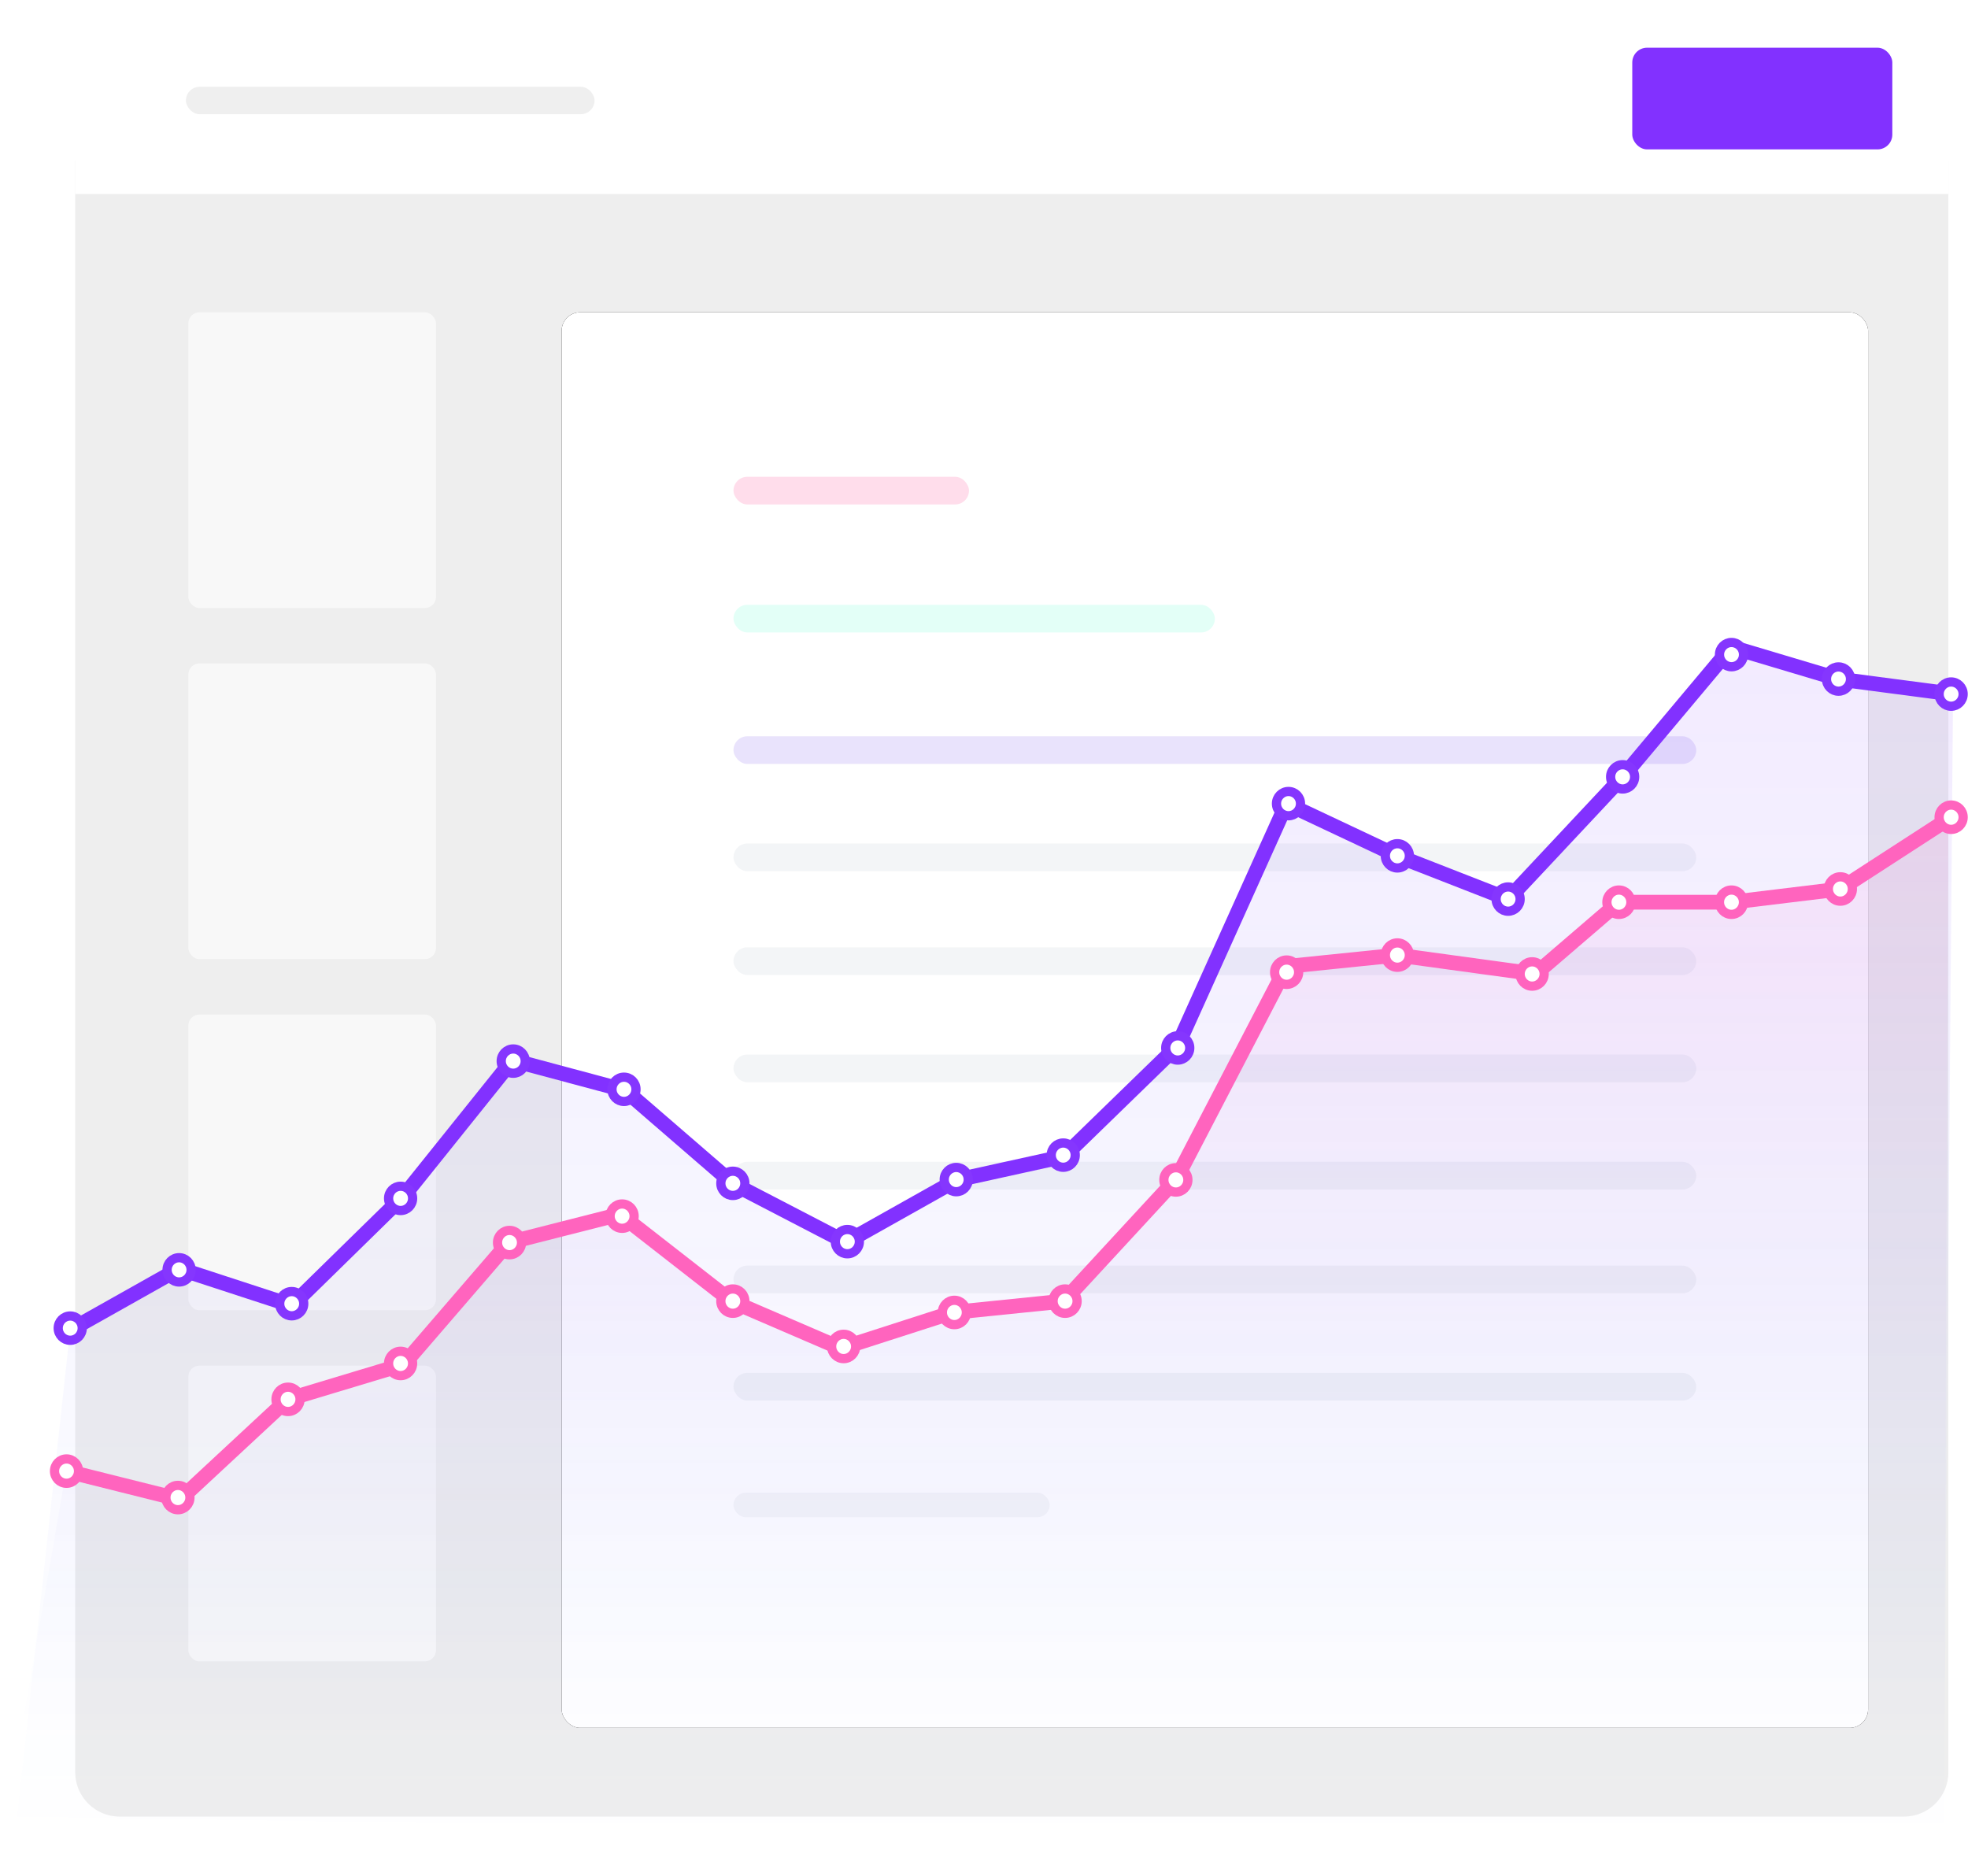 <?xml version="1.0" encoding="UTF-8"?> <svg xmlns="http://www.w3.org/2000/svg" xmlns:xlink="http://www.w3.org/1999/xlink" xmlns:v="https://vecta.io/nano" width="1065" height="1015"><defs><rect id="A" width="707" height="766" rx="10"></rect><filter x="-2.5%" y="-2.3%" width="105.1%" height="104.7%" id="B"><feOffset in="SourceAlpha"></feOffset><feGaussianBlur stdDeviation="6"></feGaussianBlur><feColorMatrix values="0 0 0 0 0 0 0 0 0 0 0 0 0 0 0 0 0 0 0.043 0"></feColorMatrix></filter><linearGradient x1="50%" y1="0%" x2="50%" y2="100%" id="C"><stop stop-color="#8231ff" offset="0%"></stop><stop stop-color="#2e5bff" stop-opacity="0" offset="100%"></stop></linearGradient><linearGradient x1="50%" y1="0%" x2="50%" y2="86.618%" id="D"><stop stop-color="#ff64c5" offset="0%"></stop><stop stop-color="#2e5bff" stop-opacity="0" offset="100%"></stop></linearGradient></defs><g transform="translate(.689)" fill="none" fill-rule="evenodd"><path d="M40.006 87h1013.686v872c0 13.255-10.745 24-24 24H64.006c-13.255 0-24-10.745-24-24V87h0z" fill="#eee"></path><path d="M64.006 0h965.686c13.255 0 24 10.745 24 24v81h0H40.006V24c0-13.255 10.745-24 24-24z" fill="#fff"></path><g transform="translate(303.247 169)"><use fill="#000" filter="url(#B)" xlink:href="#A"></use><use fill="#fff" xlink:href="#A"></use><g opacity=".843"><rect fill="#e5defb" x="93" y="229.416" width="521" height="14.978" rx="7.489"></rect><rect fill="#defff6" x="93" y="158.272" width="260.5" height="14.978" rx="7.489"></rect><rect fill="#ffd7e7" x="93" y="89" width="127.439" height="14.978" rx="7.489"></rect><g fill="#f1f3f5"><rect x="93" y="459.699" width="521" height="14.978" rx="7.489"></rect><rect x="93" y="343.622" width="521" height="14.978" rx="7.489"></rect><rect x="93" y="573.905" width="521" height="14.978" rx="7.489"></rect><rect x="93" y="287.455" width="521" height="14.978" rx="7.489"></rect><rect x="93" y="515.866" width="521" height="14.978" rx="7.489"></rect><rect x="93" y="401.66" width="521" height="14.978" rx="7.489"></rect></g><rect fill="#f4f5f7" x="93" y="638.793" width="171.126" height="13.207" rx="6.604"></rect></g></g><rect fill="#8231ff" x="882.626" y="25.814" width="140.731" height="55.023" rx="8"></rect><rect fill="#efefef" x="99.915" y="46.976" width="221.149" height="14.814" rx="7.407"></rect><g fill="#fff"><rect opacity=".602" x="101.247" y="169" width="134" height="160" rx="6"></rect><rect opacity=".602" x="101.247" y="549" width="134" height="160" rx="6"></rect><rect opacity=".602" x="101.247" y="359" width="134" height="160" rx="6"></rect><rect opacity=".602" x="101.247" y="739" width="134" height="160" rx="6"></rect></g><path fill-opacity=".1" fill="url(#C)" d="M37.311 719.194l58.965-33.07 60.963 19.842 60.464-59.018 58.965-73.263 60.963 16.281 58.465 50.369 60.963 31.544 59.964-33.579 57.965-12.719 61.463-59.527 59.133-131.189 63.924 28.251 59.935 25.097 57.968-63.767 58.919-74.286 58.908 17.3 60.936 12.211-5.04 619.8L8.582 983"></path><path stroke="#8231ff" stroke-width="8" stroke-linecap="round" stroke-linejoin="round" d="M37.311 719.714l58.965-33.183 60.963 19.91 60.464-59.218 58.965-73.512 60.963 16.336 58.465 50.54 60.963 31.651 59.964-33.693 57.965-12.763 61.463-59.729 59.133-131.189 59.926 28.251 59.935 23.405 61.966-66.145 58.901-70.216 57.92 17.3 61.941 8.141"></path><g fill="#fff" stroke="#8536fe" stroke-width="5"><ellipse cx="37.311" cy="718.696" rx="6.5" ry="6.57"></ellipse><ellipse cx="96.23" cy="687.15" rx="6.5" ry="6.57"></ellipse><ellipse cx="157.18" cy="705.467" rx="6.5" ry="6.57"></ellipse><ellipse cx="277.049" cy="574.194" rx="6.5" ry="6.57"></ellipse><ellipse cx="216.099" cy="648.48" rx="6.5" ry="6.57"></ellipse><ellipse cx="336.984" cy="589.458" rx="6.5" ry="6.57"></ellipse><ellipse cx="395.903" cy="640.339" rx="6.5" ry="6.57"></ellipse><ellipse cx="457.869" cy="671.885" rx="6.5" ry="6.57"></ellipse><ellipse cx="516.788" cy="638.304" rx="6.5" ry="6.57"></ellipse><ellipse cx="574.69" cy="625.075" rx="6.5" ry="6.57"></ellipse><ellipse cx="636.657" cy="567.07" rx="6.5" ry="6.57"></ellipse><ellipse cx="696.591" cy="434.863" rx="6.5" ry="6.57"></ellipse><ellipse cx="755.51" cy="463.115" rx="6.5" ry="6.57"></ellipse><ellipse cx="815.444" cy="486.52" rx="6.5" ry="6.57"></ellipse><ellipse cx="877.411" cy="420.374" rx="6.5" ry="6.57"></ellipse><ellipse cx="936.329" cy="354.229" rx="6.5" ry="6.57"></ellipse><ellipse cx="994.232" cy="367.458" rx="6.5" ry="6.57"></ellipse><ellipse cx="1055.183" cy="375.599" rx="6.5" ry="6.57"></ellipse></g><path fill-opacity=".1" fill="url(#D)" d="M35.421 794.008l59.32 17.373 60.308-54.163 62.756-18.906 57.86-64.894 59.32-16.351 60.308 47.01 59.32 25.549 61.297-19.417 59.32-6.132 60.421-65.6 60.942-112.396 58.917-5.969 72.935 6.938 44.968-36.458 62.919-4.423 58.908-5.11 58.454-38.837-2.509 572.711L0 999.47"></path><g stroke="#ff64be"><path stroke-width="8" stroke-linecap="round" stroke-linejoin="round" d="M35.421 796.062l61.263 15.33 58.299-54.167 62.722-18.907 56.84-65.921 60.275-15.33 60.275 47.013 59.287 25.551 60.275-19.419 60.275-6.132 60.716-65.775 59.935-115.344 59.926-6.132 74.702 10.22 45.187-38.837h60.913l58.925-7.154 59.945-38.837"></path><g fill="#fff" stroke-width="5"><ellipse cx="35.311" cy="796.062" rx="6.5" ry="6.588"></ellipse><ellipse cx="95.599" cy="810.37" rx="6.5" ry="6.588"></ellipse><ellipse cx="155.181" cy="757.225" rx="6.5" ry="6.588"></ellipse><ellipse cx="275.051" cy="672.396" rx="6.5" ry="6.588"></ellipse><ellipse cx="216.094" cy="737.806" rx="6.5" ry="6.588"></ellipse><ellipse cx="335.974" cy="658.088" rx="6.5" ry="6.588"></ellipse><ellipse cx="395.899" cy="704.079" rx="6.5" ry="6.588"></ellipse><ellipse cx="455.855" cy="728.608" rx="6.5" ry="6.588"></ellipse><ellipse cx="515.779" cy="710.211" rx="6.5" ry="6.588"></ellipse><ellipse cx="575.693" cy="704.079" rx="6.5" ry="6.588"></ellipse><ellipse cx="635.649" cy="638.476" rx="6.5" ry="6.588"></ellipse><ellipse cx="695.584" cy="526.079" rx="6.5" ry="6.588"></ellipse><ellipse cx="755.508" cy="516.828" rx="6.5" ry="6.588"></ellipse><ellipse cx="828.443" cy="527.048" rx="6.5" ry="6.588"></ellipse><ellipse cx="875.399" cy="488.211" rx="6.5" ry="6.588"></ellipse><ellipse cx="936.312" cy="488.211" rx="6.5" ry="6.588"></ellipse><ellipse cx="995.237" cy="481.057" rx="6.5" ry="6.588"></ellipse><ellipse cx="1055.183" cy="442.22" rx="6.5" ry="6.588"></ellipse></g></g></g></svg> 